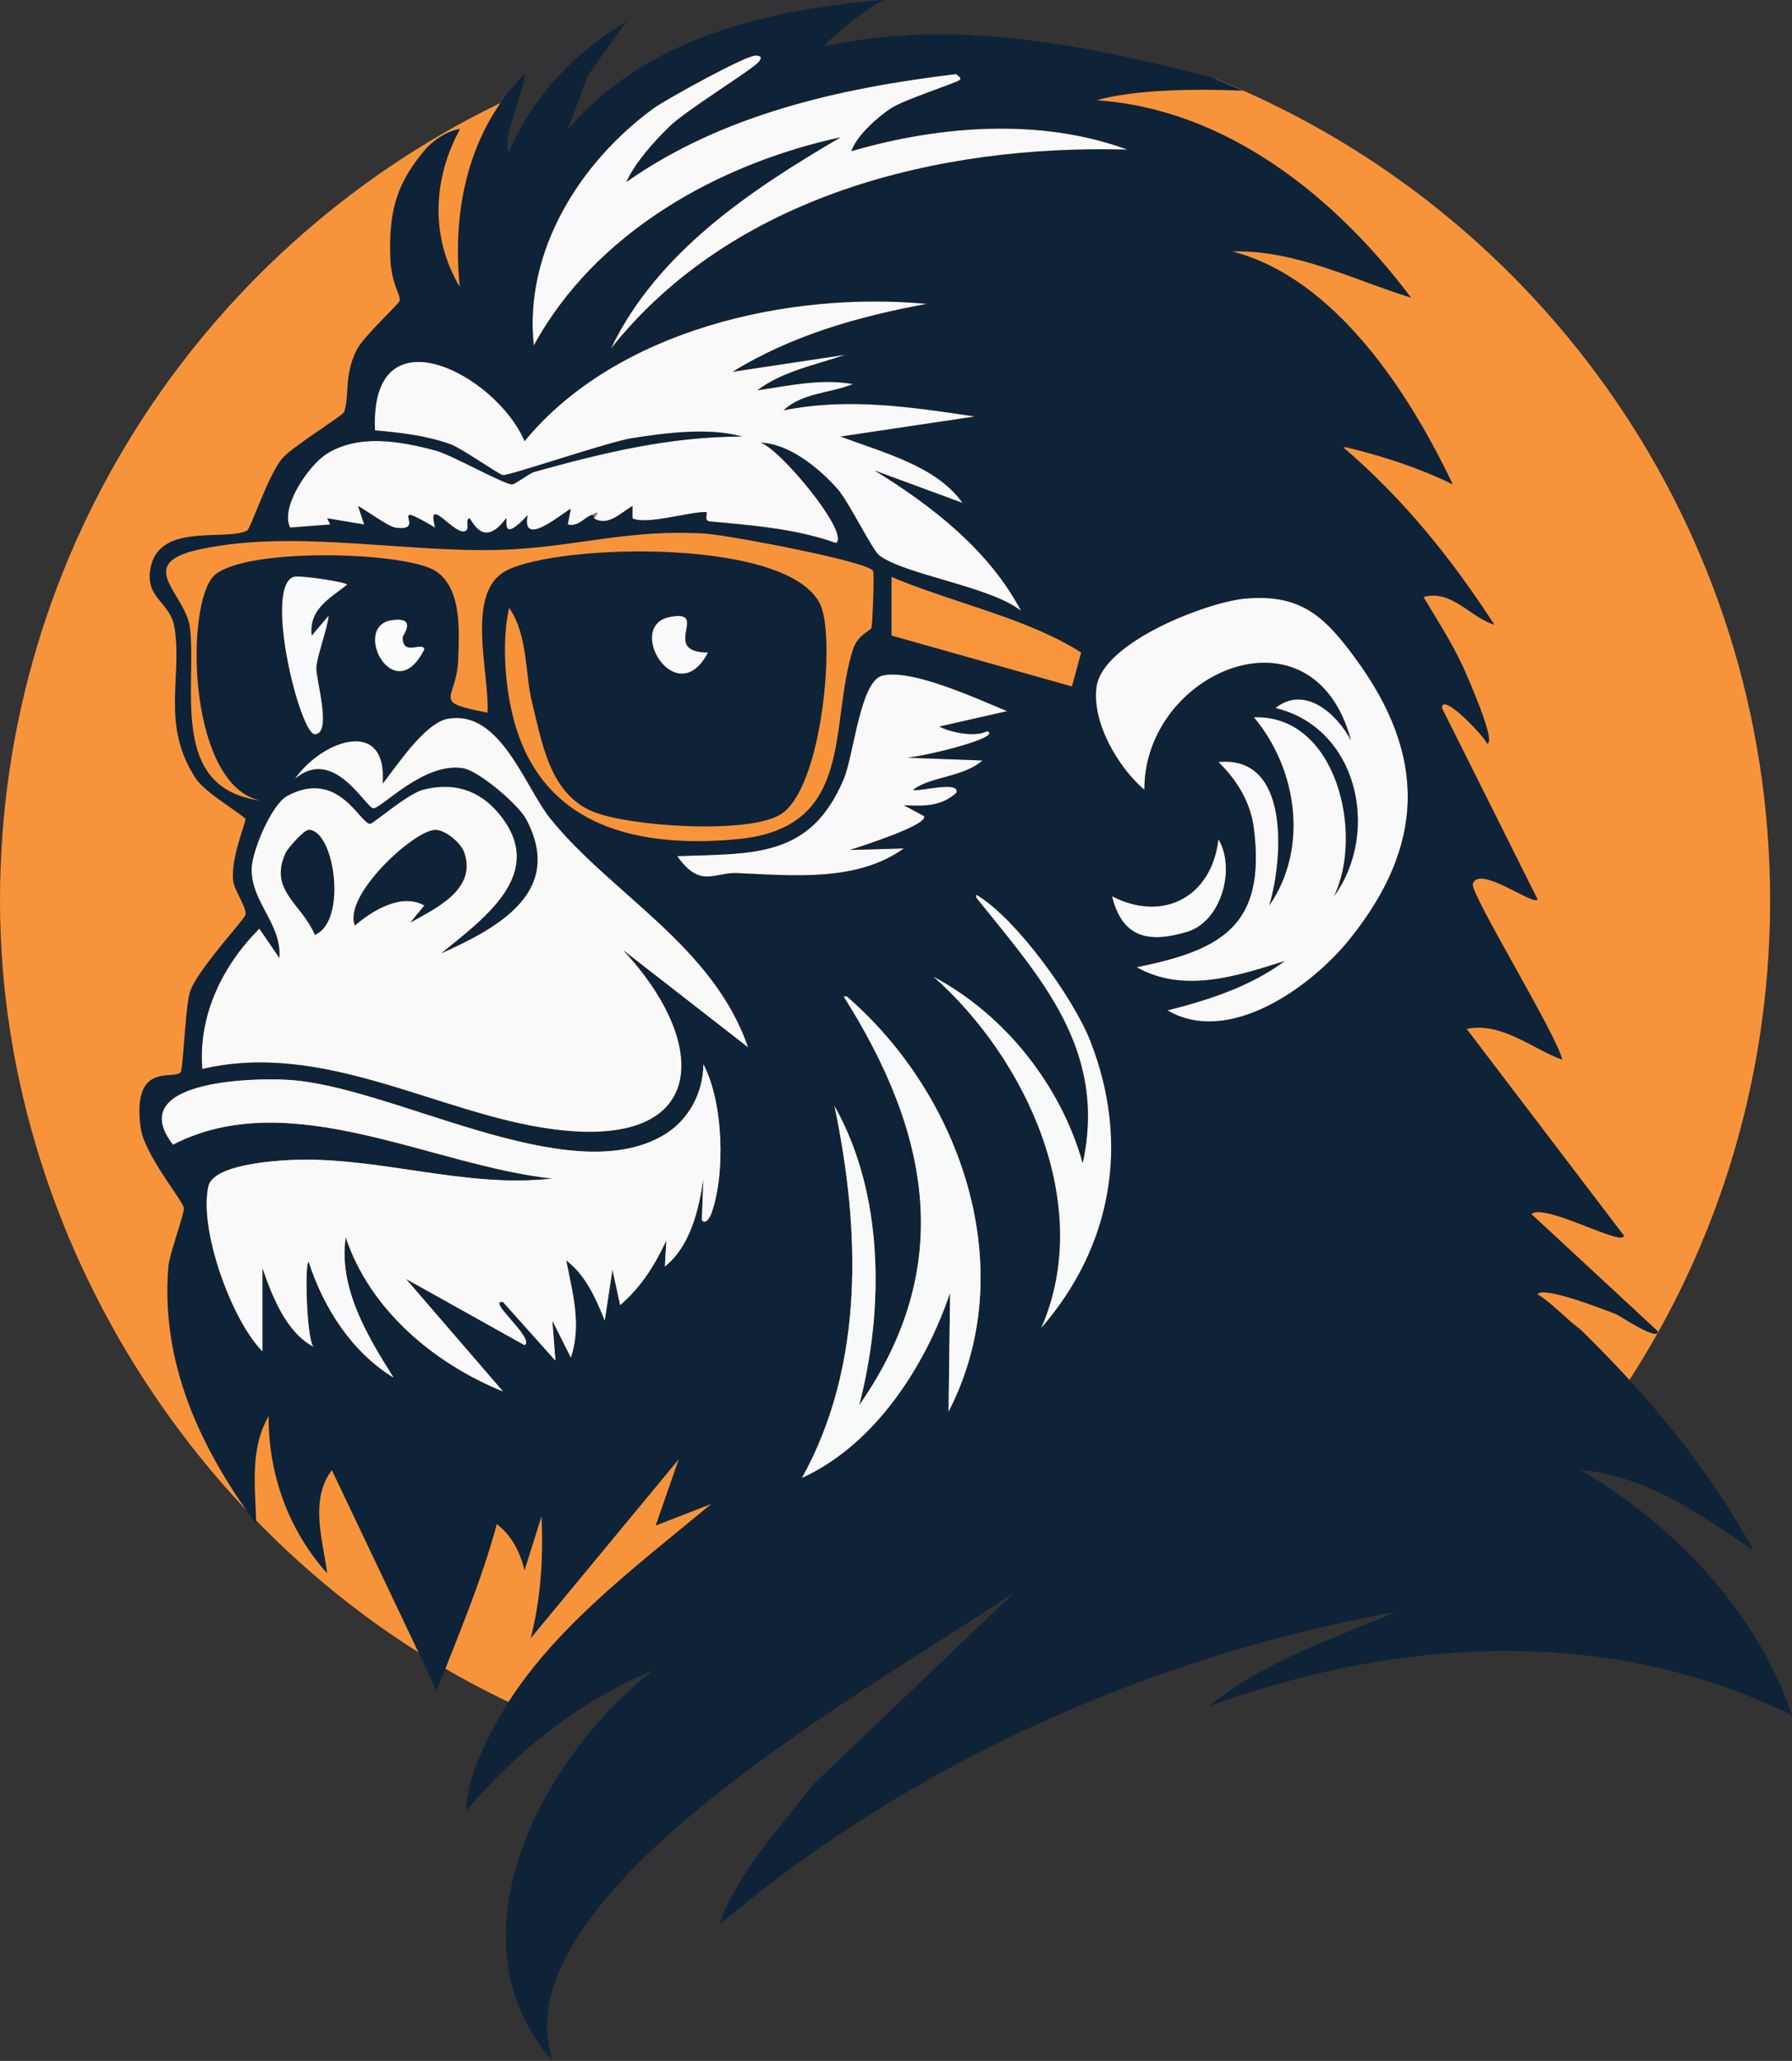 <?xml version="1.0" encoding="UTF-8"?><svg id="b" xmlns="http://www.w3.org/2000/svg" viewBox="0 0 581.1 668"><rect x="0" y="0" width="581.1" height="668" fill="#333333" stroke="none"/><defs><style>.f{fill:#f9f9f8;}.g{fill:#f7943b;}.h{fill:#f8f9f9;}.i{fill:#f9fafa;}.j{fill:#f8953c;}.k{fill:#faf9f9;}.l{fill:#6e7b95;}.m{fill:#f9f9f9;}.n{fill:#fbfcfd;}.o{fill:#f9fafb;}.p{fill:#0f2338;}</style></defs><g id="c"><g id="d"><path class="g" d="M394.5,25.7l-24.3-1.4-106.1-3.8-15.7-10.1-58.3,33.9-26.3,8.7v-11.9l1.8-9.3C67.8,77.5,0,176.8,0,291.9s73,221.9,176.9,265.1l10.3-15.4,164.3-56.6,152.9-39.1,19.1,8.7c31.9-46.2,50.5-102.3,50.5-162.7,0-120.5-74.3-223.7-179.5-266.2v-0Z"/></g><g id="e"><path class="m" d="M245.1,18c1.7.1,2.1.6,1,2-2.1,2.6-23.3,15.5-29,21-5,4.9-11.1,11.6-14,18,31.3-22,69.5-30.5,107-35,.5.7,2,1.2,1,2-.9.8-18,6.4-22,9-4.1,2.6-11.5,9.1-13,14,28.4-8.3,61.3-10.9,89.5-.5-61.3-1.7-128.1,14.9-167.5,64.5,15-31.3,45.4-51.5,74.5-68.5-39.7,8.6-79.6,30.9-99.5,67.5-3.3-30.5,15-59.6,39-77,3.9-2.8,30.1-17.3,33-17Z"/><path class="m" d="M192.6,168c2.3-2.8.6-1.7-1-1-2.4,1-4.1,3.8-7.5,3l1-5c-.9-.3-16.3,13.6-14,2-8.9,9.6-6.4,1-7,1-7.8,10.6-11.3-.4-12,0-1.2.7.2,3.2-1,4-3.3,2.4-13-12.3-10-1-17-10-1.7,1.7-13,0-2.3-.4-9.4-5.6-12-7l2,6-12-2,1,2-13,1c-3.4-6.5,6-20.3,12-24,10.4-6.4,23.7-4,35-1,5.4,1.4,22.6,11.2,25,11,.9,0,5.7-3.6,7-4,22.3-6.2,44-11.5,67.5-11.5-10.6-3-24.7-1.2-35.5.5-7.5,1.1-39.8,12.2-42,12-1.2-.1-13.4-8.7-17-10-7.8-2.8-16.3-3.8-24.5-4.5-1.8-39.8,39.4-18.1,48.5,3.5,29.7-36.1,85.6-48.7,130.5-44.5-22,4-43.9,10.2-63,22l36.5-5.5c-9.6,3.3-20.3,5.3-28.5,11.5,9.9-1.4,20.5-3.9,31-2-7.4,3-16.5,2.8-22.5,8.5,20.7-4.2,41.4-1.1,62,2l-43.5,6.5c13.8,5.2,31.2,9.6,39.5,21.5l-28.5-10.5c18.6,11.4,37.2,25.9,47.5,45.5-9.8-7.9-37.8-11.7-46-18-2.3-1.8-9.7-17.1-13.5-21.5-6.1-6.9-15.9-14.8-25-15,6.1,1.6,29.2,29.4,24.5,32.5-13.3-4.7-27.1-5.7-41-7-2-.2-.5-3-1-3-4.6-.4-19.5,4.3-24,2v-4c-3.8,2.2-8,6.8-12.5,4Z"/><path class="l" d="M192.6,168s.2-1.2-1-1c1.6-.7,3.3-1.8,1,1Z"/><path class="g" d="M165.6,229l7-1c3.2,12.7,5.6,29.1,19.5,35,11.6,4.9,50.4,7.5,61,1,13-8,17.5-53.4,13.5-66.5-7.2-23.5-85.6-21.5-102.5-12.5-13.4,7.1-5.3,33.3-6,46-18.9-3.7-9.9-3.7-9.5-17.5.3-9,1.2-23.1-7.5-28.5-10.2-6.4-65.1-7.8-72.5,2.5-8.7,12.1-7,67.5,16,72-30-3.8-20.7-36.7-23-56-1.4-11.3-18.7-20.8,3.5-25.5,31.8-6.8,69.6,2,102,0,21.5-1.3,38.5-6.6,62-5,6.4.4,51.8,8.8,54,12,.5.8-.2,17.6-.5,18.5-.3,1-4.5,2.2-6,7-7.9,24.7,1,57.9-37.5,61.5-35,3.3-65.9-5.5-73.5-43Z"/><path class="o" d="M95.1,187c1.8-.7,17.1,1.6,17.5,2.5-5.8,4.6-12.5,8-11.5,16.5l5.5-6.5c-.4,4.4-3.9,13.4-4,17-.1,4.1,5.2,21.3-.5,21.5-4.8.1-16.6-47.3-7-51Z"/><path class="j" d="M289.1,187c20.1,8.5,43.7,13.2,61.5,24.5l-3,11-58.5-16.5v-19Z"/><path class="m" d="M404.1,194c17.7-1.5,25.5,5.8,35.5,19.5,23.2,31.6,22.5,60.6-2,91-12.6,15.6-39.2,34.6-59,23,13-3.3,26.7-7.6,38-16-15.5,4.9-32.8,10.6-48,2,27.8-5.6,41.9-13.6,38-45-1.1-8.5-5.5-15.7-11.5-21.5,23.3-2.3,21,31.3,16.5,46.5,12.8-18.5,9.1-44.2-5-61,26.7-1,35.8,37.7,26,58,15.1-20.8,7.7-54.6-19-61,9.3-7.5,19.8,1.6,24.5,10.5-12.2-45.7-67.2-22.4-67,16-8.6-7.3-17.2-22.1-15.5-33.5,2.1-14.4,36-27.5,48.5-28.5Z"/><path class="g" d="M172.6,228l-7,1c-2-9.7-2.7-22.3-.5-32,6.2,9,5.1,21.5,7.5,31Z"/><path class="o" d="M217.1,200c13.5-2.7-3.4,11.4,12.5,11.5-10.2,19.5-27.1-8.5-12.5-11.5Z"/><path class="n" d="M127.1,201c8.4-1.2,3.5,5,3.5,5.5-.1,6.5,6.6,1.2,7,4-9.8,19.6-23.9-7.6-10.5-9.5Z"/><path class="k" d="M286.1,219c9.6-2.4,31.1,7.7,40.5,11.5l-22,5c3.9,2,11.6,3.5,15.5,1.5,6,2.1-26.3,9.6-27.5,8.5l26,1c-6.3,5.5-17,5.2-22.5,9.5,1.5.8,15.5-3.2,14,1-5,4.5-10.6,4.3-17,4l6.5,3.5c1.9,2.9-21.5,10.2-24,11l17.5-.5c-15.2,10.9-35.8,8.8-54,8-7.6-.3-12,5.1-19.5-5.5,24.8-.9,43.2.7,54-25,3.3-7.9,5.3-31.7,12.5-33.5Z"/><path class="f" d="M145.1,233c17.2-3.2,25,22,33.5,32.5,19.8,24.4,52.7,41.1,64,74l-40.5-31.5c28.4,30.4,27.8,64.8-23,58-36.8-4.9-74-28.8-113.5-19.5-1.4-17.3,6.5-33.5,18.5-45.5l6.5,9.5c.8-11.1-9.3-18.2-9-29,.1-5.6,6.4-20.7,11.5-23.5,16.8-9.1,23.8,9.4,27,9,1-.1,12.1-9.7,17-11,9.6-2.5,18-.2,24.5,7.5,16.3,19.3-4.4,34-18.5,45.5,18.5-8.3,40-20,27.5-43.5-2.6-4.8-15.4-15.7-20.5-16.5-12.7-2-26.3,13-29,13-2.5,0-12.8-20.4-25.5-9.5,8.5-12.4,30.1-20.4,28.5,1.5,4.5-5.7,13.6-19.6,21-21ZM100.1,269c-1.6,0-6.8,6-7.5,7.5-5.5,12.2,5.2,16.3,9.5,26.5,10.6-4.3,6.4-34.1-2-34ZM141.1,269c-7,.2-30,21.4-26,31,5.6-4.9,15.2-10.7,22.5-6.5l-4.5,5.5c8.5-4.7,21.4-10.8,17.5-22.5-1-3.2-6.1-7.6-9.5-7.5Z"/><path class="p" d="M100.1,269c8.4,0,12.6,29.7,2,34-4.3-10.2-15-14.3-9.5-26.5.7-1.5,5.9-7.5,7.5-7.5Z"/><path class="p" d="M141.1,269c3.4,0,8.5,4.3,9.5,7.5,3.9,11.7-9,17.8-17.5,22.5l4.5-5.5c-7.3-4.2-16.9,1.6-22.5,6.5-4-9.6,19-30.8,26-31Z"/><path class="i" d="M395.1,272c5.7,9.5,1,26.6-10,30-12.8,3.9-21.2,1.9-24.5-11.5,16.7,8.6,32.4.1,34.5-18.5Z"/><path class="h" d="M316.6,291v-1c12.9,7.6,31.6,33.6,37,47.5,12.9,33,7.1,66.5-16,93,17.4-39.6-4.7-87.2-35-114,23.2,12.3,41.4,35.2,48.5,60.5,8-36.9-13.8-60.2-34.5-86Z"/><path class="p" d="M512.6,476.5c21.4,1.8,38.9,14.6,56,26-14.6-26.7-34.3-50.3-56-71.5-4.8-3.5-8.9-8.3-14-11.5,1.7-2.8,22,5.1,25.5,6.5,1.2.5,13.8,9,13.5,5.5l-41-38c4.2-3.7,29.8,10.8,30,7l-51-67c11.3-2.3,21,6.3,31,10-1.5-7.7-30-54-29-57,2-6.4,19.9,7.4,21,5l-31-62c-.2-5.6,14.6,10.1,14.5,11.5,3.6.4-6.4-22-7.5-24.5-3.6-7.9-8.5-15.5-13-23,9.2-2.5,15.1,6.6,23,9-14-21.6-29.4-40.7-49-57.5h1c12,2.9,23.4,6.6,34.5,12-14-29.5-38.1-66.9-71.5-75.5,20.5-.6,39.7,9.4,58,15-24.4-32.5-59.8-61.2-102-64,12.9-3.7,34.2-3.7,47.5-3.1l-6.8-2.9c-1.2-.5-3.6-1.5-4.9-1.8-41-10.5-82.6-18.7-124.3-9.7,3.7-4.2,14.9-13,19.5-15-37.3,2.9-77.4,12.3-102.5,42l6.5-17.5,12.5-17.5c-17,10.2-29.9,23.7-38,42-3.1-1.9,6.4-24.5,5-25-18.1,18.2-23.6,43.8-21,69-9.6-16.1-8.8-35,.1-51.2-5.1.7-9.7,4.8-11.1,6.4-8.6,10.2-12.3,18.7-11.5,36.3.6,8.2,3.4,11.1,3,13-.2,1-11.9,11.7-14,16-4.1,8.3-2.2,14.6-4,20-.4,1.2-16.7,11.2-20,15-4.7,5.5-10.3,22.9-11.5,23.5-7.6,3.6-29.7-3.1-31.5,13.5-.9,8.7,6.7,9.8,8,18,2.6,16.3-4.6,31.5,7,49,3.1,4.6,15.8,12,16,13s-4.8,12.5-4,20c.3,3,4.5,8.7,4,11-.3,1.5-15.9,18.2-18,25-1.5,4.7-2.2,24.9-3,26-2,2.8-15.9-3.9-13,18,1.1,8.6,13.6,23.5,14,26,.3,1.7-4.7,15-5,19-2.6,31.3,10.4,59,28.5,83.5-.3-12-2.2-24.1,4-35-.1,18.8,6.4,36.9,19,51-1.4-11-5.8-23.6,1.5-33.5l34,71.5c7-17.9,14.5-35.4,19.5-54,4.9,3.8,7.5,9,9,15l5.5-17.5c.6,13.4-.2,26.5-3.5,39.5l48-58-7.5,21.5,18-7c-24.8,20.7-54.5,42.4-70,71.5-4.7,8.7-9,17.8-9.5,28,16.4-19.4,37-35.8,60.5-45.5-35.7,28-67.3,86.5-32.5,126.5-1.4-4.9-2.1-10.4-1.5-15.5,6.3-51.6,111.5-109.2,151.5-136.5l-65.5,62.5c-11,14.4-24.2,28.1-30.5,45.5,62.1-52.6,139.8-87.1,219.5-101.5-20.4,8.7-42.9,16-60.5,30.5,61-22.2,129.6-26.4,189,3-11.1-33.4-38.5-62-68.5-79.5ZM212.1,35c3.9-2.8,30.1-17.3,33-17,1.7.1,2.1.6,1,2-2.1,2.6-23.3,15.5-29,21-5,4.9-11.1,11.6-14,18,31.3-22,69.5-30.5,107-35,.5.7,2,1.2,1,2-.9.8-18,6.4-22,9-4.1,2.6-11.5,9.1-13,14,28.4-8.3,61.3-10.9,89.5-.5-61.3-1.7-128.1,14.9-167.5,64.5,15-31.3,45.4-51.5,74.5-68.5-39.7,8.6-79.6,30.9-99.5,67.5-3.3-30.5,15-59.6,39-77ZM106.1,147c10.4-6.4,23.7-4,35-1,5.4,1.4,22.6,11.2,25,11,.9,0,5.7-3.6,7-4,22.3-6.2,44-11.5,67.5-11.5-10.6-3-24.7-1.2-35.5.5-7.5,1.1-39.8,12.2-42,12-1.2-.1-13.4-8.7-17-10-7.8-2.8-16.3-3.8-24.5-4.5-1.8-39.8,39.4-18.1,48.5,3.5,29.7-36.1,85.6-48.7,130.5-44.5-22,4-43.9,10.2-63,22l36.5-5.5c-9.6,3.3-20.3,5.3-28.5,11.5,9.9-1.4,20.5-3.9,31-2-7.4,3-16.5,2.8-22.5,8.5,20.7-4.2,41.4-1.1,62,2l-43.5,6.5c13.8,5.2,31.2,9.6,39.5,21.5l-28.5-10.5c18.6,11.4,37.2,25.9,47.5,45.5-9.8-7.9-37.8-11.7-46-18-2.3-1.8-9.7-17.1-13.5-21.5-6.1-6.9-15.9-14.8-25-15,6.1,1.6,29.2,29.4,24.5,32.5-13.3-4.7-27.1-5.7-41-7-2-.2-.5-3-1-3-4.6-.4-19.5,4.3-24,2v-4c-3.8,2.2-8,6.8-12.5,4,0,0,.2-1.2-1-1-2.4,1-4.1,3.8-7.5,3l1-5c-.9-.3-16.3,13.6-14,2-8.9,9.6-6.4,1-7,1-7.8,10.6-11.3-.4-12,0-1.2.7.2,3.2-1,4-3.3,2.4-13-12.3-10-1-17-10-1.7,1.7-13,0-2.3-.4-9.4-5.6-12-7l2,6-12-2,1,2-13,1c-3.4-6.5,6-20.3,12-24ZM350.6,211.5l-3,11-58.5-16.5v-19c20.1,8.5,43.7,13.2,61.5,24.5ZM61.6,203.5c-1.4-11.3-18.7-20.8,3.5-25.5,31.8-6.8,69.6,2,102,0,21.5-1.3,38.5-6.6,62-5,6.4.4,51.8,8.8,54,12,.5.8-.2,17.6-.5,18.5-.3,1-4.5,2.2-6,7-7.9,24.7,1,57.9-37.5,61.5-35,3.3-65.9-5.5-73.5-43-2-9.7-2.7-22.3-.5-32,6.2,9,5.1,21.5,7.5,31,3.2,12.7,5.6,29.1,19.5,35,11.6,4.9,50.4,7.5,61,1,13-8,17.5-53.4,13.5-66.5-7.2-23.5-85.6-21.5-102.5-12.5-13.4,7.1-5.3,33.3-6,46-18.9-3.7-9.9-3.7-9.5-17.5.3-9,1.2-23.1-7.5-28.5-10.2-6.4-65.1-7.8-72.5,2.5-8.7,12.1-7,67.5,16,72-30-3.8-20.7-36.7-23-56ZM229.6,211.5c-10.2,19.5-27.1-8.5-12.5-11.5,13.5-2.7-3.4,11.4,12.5,11.5ZM137.6,210.5c-9.8,19.6-23.9-7.6-10.5-9.5,8.4-1.2,3.5,5,3.5,5.5-.1,6.5,6.6,1.2,7,4ZM101.1,206l5.5-6.5c-.4,4.4-3.9,13.4-4,17-.1,4.1,5.2,21.3-.5,21.5-4.8.1-16.6-47.3-7-51,1.8-.7,17.1,1.6,17.5,2.5-5.8,4.6-12.5,8-11.5,16.5ZM230.6,393.5c-.3.8-1.7,3.6-3,2l.5-13.5c-1.5,10.2-4.3,22-12.5,28.5l.5-8.5c-3.7,8-8.3,15.3-15,21l-2.5-11.5-2.5,16.5c-2.9-7.2-6.1-14.6-12.5-19.5,2,10.4,5.1,20.9,1.5,31.5l-6-12,1,13-17-19c-5.6-.8,10.5,11.9,7,14l-38.5-21.5,31.5,36.5c-22.4-9.1-43.2-26.5-51-50-2.4,16.4,7,32,15.5,45.5-13.6-8.3-22.7-22.7-27.5-37.5-1.4.1-.7,24.8,1.5,27.5-9-4.9-13.3-16.4-16.5-25.5v27c-10.1-10.2-20.7-39.8-17.5-53.5,1.6-6.9,20.5-8.2,26.5-8.5,28.5-1.3,56.7,9.3,85,6-39.3-4.2-85.1-30.5-123-11-15.8-20.4,24.6-21.7,37-21,33.9,1.8,91,36.2,122,18,8.2-4.8,12.9-13.7,13-23,6.5,12.3,7.2,35.8,2.5,48.5ZM202.1,308c28.4,30.4,27.8,64.8-23,58-36.8-4.9-74-28.8-113.5-19.5-1.4-17.3,6.5-33.5,18.5-45.5l6.5,9.5c.8-11.1-9.3-18.2-9-29,.1-5.6,6.4-20.7,11.5-23.5,16.8-9.1,23.8,9.4,27,9,1-.1,12.1-9.7,17-11,9.6-2.5,18-.2,24.5,7.5,16.3,19.3-4.4,34-18.5,45.5,18.5-8.3,40-20,27.5-43.5-2.6-4.8-15.4-15.7-20.5-16.5-12.7-2-26.3,13-29,13-2.5,0-12.8-20.4-25.5-9.5,8.5-12.4,30.1-20.4,28.5,1.5,4.5-5.7,13.6-19.6,21-21,17.2-3.2,25,22,33.5,32.5,19.8,24.4,52.7,41.1,64,74l-40.5-31.5ZM239.1,283c-7.6-.3-12,5.1-19.5-5.5,24.8-.9,43.2.7,54-25,3.3-7.9,5.3-31.7,12.5-33.5,9.6-2.4,31.1,7.7,40.5,11.5l-22,5c3.9,2,11.6,3.5,15.5,1.5,5.3,1.9-19.3,8-25.9,8.6l24.4.9c-6.3,5.5-17,5.2-22.5,9.5,1.5.8,15.5-3.2,14,1-5,4.5-10.6,4.3-17,4l6.5,3.5c1.9,2.8-21.5,10.2-24,11l17.5-.5c-15.2,10.9-35.8,8.8-54,8ZM307.6,457.5l.5-38.5c-8.1,23.9-24.4,49.2-48,60,20.3-36.7,18.9-80.4,10.5-120.5,16.1,28.5,16.1,65.9,8,97,31.6-45.2,22.7-88.7-5-132.5h1c37.3,32.2,56.7,88.7,33,134.5ZM337.6,430.5c17.4-39.6-4.7-87.2-35-114,23.2,12.3,41.4,35.2,48.5,60.5,8-36.9-13.8-60.2-34.5-86v-1c12.9,7.6,31.6,33.6,37,47.5,12.9,33,7.1,66.5-16,93ZM360.6,290.5c16.7,8.6,32.4.1,34.5-18.5,5.7,9.5,1,26.6-10,30-12.8,3.9-21.2,1.9-24.5-11.5ZM437.6,304.5c-12.6,15.6-39.2,34.6-59,23,13-3.3,26.7-7.6,38-16-15.5,4.9-32.8,10.6-48,2,27.8-5.6,41.9-13.6,38-45-1.1-8.5-5.5-15.7-11.5-21.5,23.3-2.3,21,31.3,16.5,46.5,12.8-18.5,9.1-44.2-5-61,26.7-1,35.8,37.7,26,58,15.1-20.8,7.7-54.6-19-61,9.3-7.5,19.8,1.6,24.5,10.5-12.2-45.7-67.2-22.4-67,16-8.6-7.3-17.2-22.1-15.5-33.5,2.1-14.4,36-27.5,48.5-28.5,17.7-1.5,25.5,5.8,35.5,19.5,23.2,31.6,22.5,60.6-2,91Z"/><path class="h" d="M273.6,323h1c37.3,32.2,56.7,88.7,33,134.5l.5-38.5c-8.1,23.9-24.4,49.2-48,60,20.3-36.7,18.9-80.4,10.5-120.5,16.1,28.5,16.1,65.9,8,97,31.6-45.2,22.7-88.7-5-132.5Z"/><path class="m" d="M228.1,345c6.5,12.3,7.2,35.8,2.5,48.5-.3.8-1.7,3.6-3,2l.5-13.5c-1.5,10.2-4.3,22-12.5,28.5l.5-8.5c-3.7,8-8.3,15.3-15,21l-2.5-11.5-2.5,16.5c-2.9-7.2-6.1-14.6-12.5-19.5,2,10.4,5.1,20.9,1.5,31.5l-6-12,1,13-17-19c-5.6-.8,10.5,11.9,7,14l-38.5-21.5,31.5,36.5c-22.4-9.1-43.2-26.5-51-50-2.4,16.4,7,32,15.5,45.5-13.6-8.3-22.7-22.7-27.5-37.5-1.4.1-.7,24.8,1.5,27.5-9-4.9-13.3-16.4-16.5-25.5v27c-10.1-10.2-20.7-39.8-17.5-53.5,1.6-6.9,20.5-8.2,26.5-8.5,28.5-1.3,56.7,9.3,85,6-39.3-4.2-85.1-30.5-123-11-15.8-20.4,24.6-21.7,37-21,33.9,1.8,91,36.2,122,18,8.2-4.8,12.9-13.7,13-23Z"/></g></g></svg>